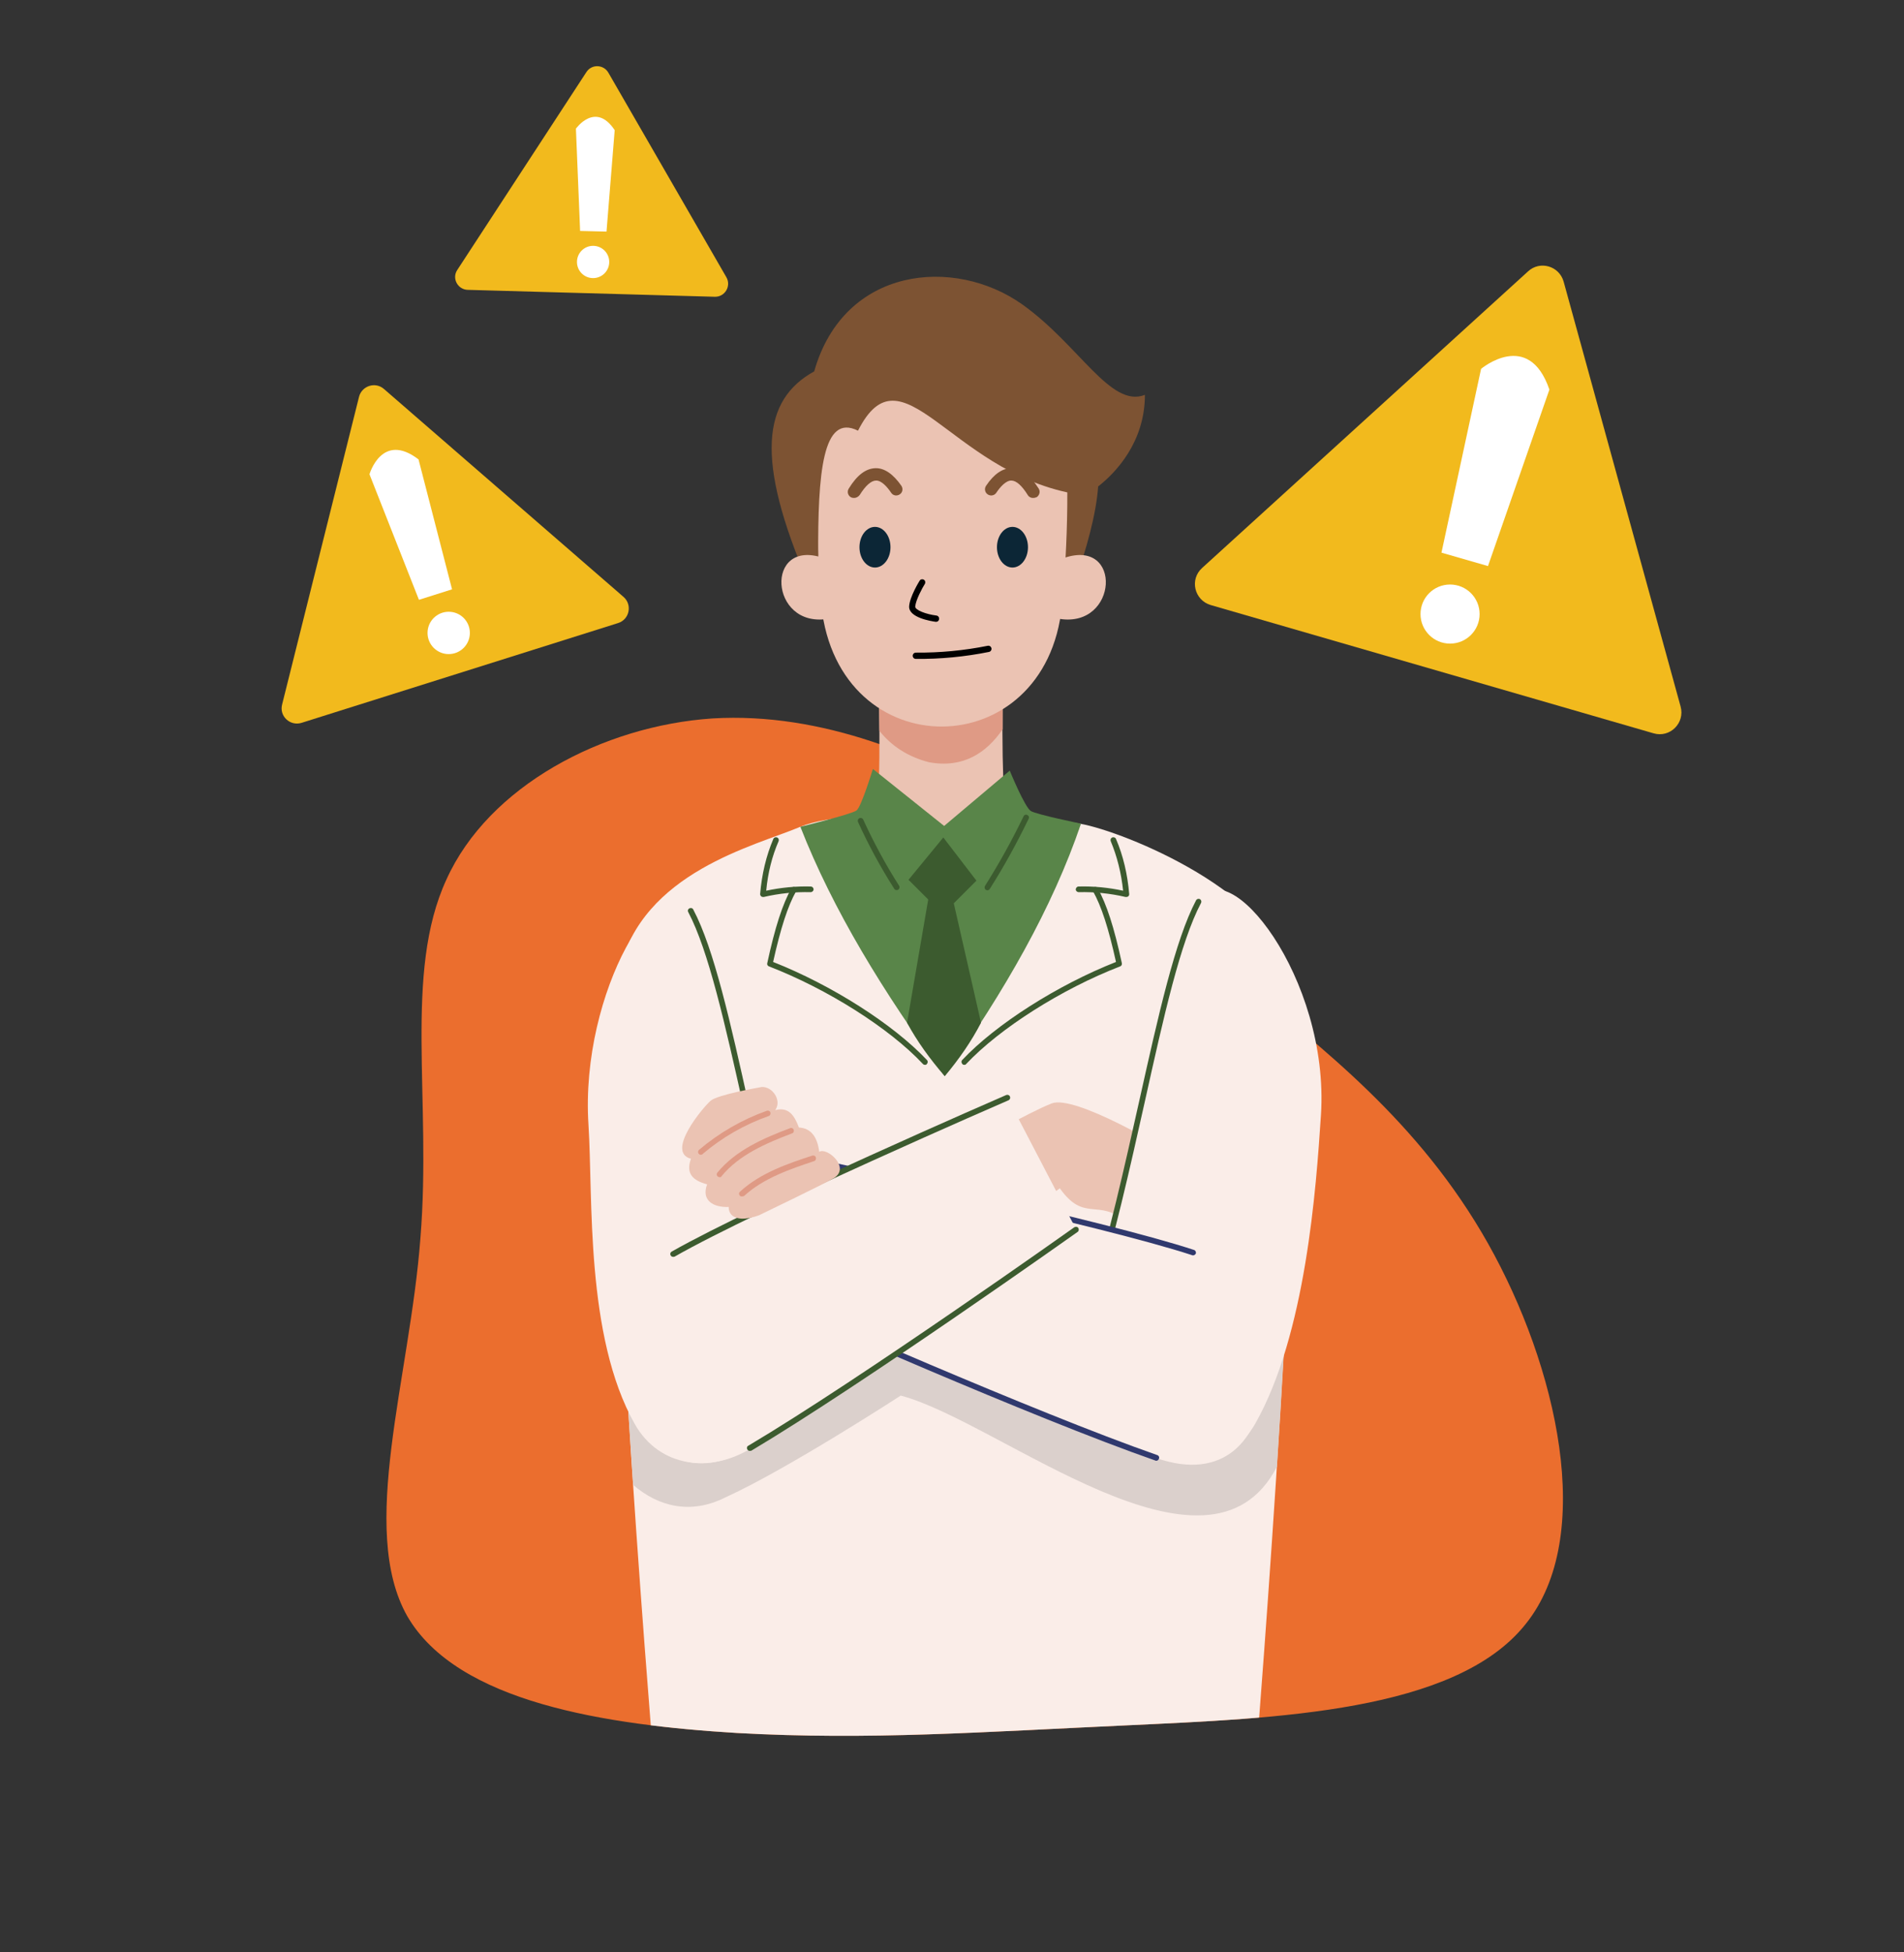 <svg xmlns="http://www.w3.org/2000/svg" xmlns:xlink="http://www.w3.org/1999/xlink" x="0px" y="0px" viewBox="0 0 908.5 931.5" style="enable-background:new 0 0 908.5 931.5;" xml:space="preserve"><rect x="0" y="0" width="908.5" height="931.5" fill="#333333" stroke="none"/><style type="text/css">	.st0{fill:#EB6E2E;}	.st1{display:none;}	.st2{display:inline;}	.st3{clip-path:url(#SVGID_00000134949993473930507470000010568661270876353201_);}	.st4{fill:#FCE300;}	.st5{clip-path:url(#SVGID_00000166676807776091749620000007549416202683403956_);}	.st6{clip-path:url(#SVGID_00000075854622869630617290000004499767217490139019_);}	.st7{clip-path:url(#SVGID_00000109022207727321773040000015554929347492379305_);}	.st8{clip-path:url(#SVGID_00000080907350416489785330000013064890041928790207_);}	.st9{clip-path:url(#SVGID_00000158727500739886894360000004743147877407752842_);}	.st10{clip-path:url(#SVGID_00000005969980882349577150000014011213960515435146_);}	.st11{clip-path:url(#SVGID_00000165927896071802330670000000468515699355179657_);}	.st12{clip-path:url(#SVGID_00000167383967281661087960000006720875044907210624_);}	.st13{clip-path:url(#SVGID_00000116944582146794413930000017984039957607726498_);}	.st14{clip-path:url(#SVGID_00000150795077751241364100000000783181002320184970_);}	.st15{clip-path:url(#SVGID_00000023998373266780039170000001141484807266919829_);}	.st16{clip-path:url(#SVGID_00000008135130339666570210000005212874458341270932_);}	.st17{clip-path:url(#SVGID_00000181781195169707493960000011553773764308321197_);}	.st18{clip-path:url(#SVGID_00000137827792943050762290000010763012680922288803_);}	.st19{clip-path:url(#SVGID_00000052095467497766025860000002993450050348442268_);}	.st20{clip-path:url(#SVGID_00000149340179484531842830000013731222255764545946_);}	.st21{clip-path:url(#SVGID_00000157996442650710655410000011048115090823411383_);}	.st22{clip-path:url(#SVGID_00000084502766276329506630000005504694321269669004_);}	.st23{clip-path:url(#SVGID_00000023965448877581585420000003887530395758767762_);}	.st24{clip-path:url(#SVGID_00000009587971792381201490000018231969779246978730_);}	.st25{fill:#FAEDE8;}	.st26{fill:#DBD0CC;}	.st27{fill:#EBC3B3;}	.st28{fill:#DF9A85;}	.st29{fill:#598549;}	.st30{fill:#3C5B2F;}	.st31{clip-path:url(#SVGID_00000009587971792381201490000018231969779246978730_);fill:#EBC3B3;}	.st32{fill:#30396E;}	.st33{fill:#7D5333;}	.st34{fill:#0C2636;}	.st35{fill:none;stroke:#000000;stroke-width:3;stroke-linecap:round;stroke-miterlimit:10;}	.st36{fill:#F2BA1D;}	.st37{fill:#FFFFFF;}	.st38{display:inline;fill:#EB6E2E;}	.st39{fill:#6182E3;}	.st40{display:inline;fill:#EBC3B3;}</style><g id="Layer_4">	<path class="st0" d="M592.1,468.3c38.2,31.4,85,66.6,117.9,125c32.9,58.4,51.7,139.8,17.9,181.7c-33.4,42-119.4,44.9-189.3,48.2  c-69.9,3.2-123.7,7.2-186.8,3.7c-62.5-3.8-133.6-14.5-157.5-55.8c-23.4-41.5,1.3-113.8,6.3-180.3c5.4-66.5-8.1-126.6,12.4-171.1  c20.1-44.6,74.6-73.4,127-76.9c52.3-3.1,102.7,18.2,142.9,42.7C523.2,409.5,553.3,437.2,592.1,468.3z"></path></g><g id="Layer_6" class="st1">	<g class="st2">		<defs>							<rect id="SVGID_1_" x="422.8" y="544.4" transform="matrix(0.993 -0.12 0.12 0.993 -62.259 54.828)" width="3" height="0.4"></rect>		</defs>		<clipPath id="SVGID_00000110458871161936655330000016400256484804364672_">			<use xlink:href="#SVGID_1_" style="overflow:visible;"></use>		</clipPath>		<g style="clip-path:url(#SVGID_00000110458871161936655330000016400256484804364672_);">			<path class="st4" d="M425.8,544.3l0,0.4l-3,0.4l0-0.4L425.8,544.3"></path>		</g>	</g>	<g class="st2">		<defs>							<rect id="SVGID_00000179647823275420003880000015364956559683786650_" x="422.9" y="544.6" transform="matrix(0.993 -0.12 0.12 0.993 -62.286 54.682)" width="0.6" height="0.4"></rect>		</defs>		<clipPath id="SVGID_00000063600588375731402150000011153342897640637318_">			<use xlink:href="#SVGID_00000179647823275420003880000015364956559683786650_" style="overflow:visible;"></use>		</clipPath>		<g style="clip-path:url(#SVGID_00000063600588375731402150000011153342897640637318_);">			<path d="M423,544.6l-0.1,0.2l0,0.2l0.1,0l0.1-0.4L423,544.6"></path>		</g>	</g>	<g class="st2">		<defs>							<rect id="SVGID_00000046339586340492206010000003340008778864097932_" x="422.9" y="544.6" transform="matrix(0.993 -0.12 0.12 0.993 -62.279 54.715)" width="1" height="0.4"></rect>		</defs>		<clipPath id="SVGID_00000036957303263657269810000002668571959519972283_">			<use xlink:href="#SVGID_00000046339586340492206010000003340008778864097932_" style="overflow:visible;"></use>		</clipPath>		<g style="clip-path:url(#SVGID_00000036957303263657269810000002668571959519972283_);">			<path d="M423.3,544.6l-0.1,0.4l0.2,0l0.1-0.4L423.3,544.6"></path>		</g>	</g>	<g class="st2">		<defs>							<rect id="SVGID_00000085935063666435826160000012232278411843999635_" x="423.4" y="544.5" transform="matrix(0.993 -0.12 0.12 0.993 -62.274 54.745)" width="0.5" height="0.4"></rect>		</defs>		<clipPath id="SVGID_00000000915259842909645440000001674282257578880158_">			<use xlink:href="#SVGID_00000085935063666435826160000012232278411843999635_" style="overflow:visible;"></use>		</clipPath>		<g style="clip-path:url(#SVGID_00000000915259842909645440000001674282257578880158_);">			<path d="M423.7,544.5l-0.1,0.4l0.2,0l0.1-0.4L423.7,544.5"></path>		</g>	</g>	<g class="st2">		<defs>							<rect id="SVGID_00000036213162595570477830000006541383101510683022_" x="423.4" y="544.5" transform="matrix(0.993 -0.12 0.12 0.993 -62.269 54.776)" width="1" height="0.4"></rect>		</defs>		<clipPath id="SVGID_00000001642425815866298520000005731904854207994809_">			<use xlink:href="#SVGID_00000036213162595570477830000006541383101510683022_" style="overflow:visible;"></use>		</clipPath>		<g style="clip-path:url(#SVGID_00000001642425815866298520000005731904854207994809_);">			<path d="M424,544.5l-0.1,0.4l0.2,0l0.1-0.4L424,544.5"></path>		</g>	</g>	<g class="st2">		<defs>							<rect id="SVGID_00000056396013750364234940000002472142097772435869_" x="423.9" y="544.4" transform="matrix(0.993 -0.12 0.12 0.993 -62.258 54.836)" width="1" height="0.4"></rect>		</defs>		<clipPath id="SVGID_00000091015886207073152170000002869240242167624360_">			<use xlink:href="#SVGID_00000056396013750364234940000002472142097772435869_" style="overflow:visible;"></use>		</clipPath>		<g style="clip-path:url(#SVGID_00000091015886207073152170000002869240242167624360_);">			<path d="M424.4,544.4l-0.1,0.4l0.2,0l0.1-0.4L424.4,544.4"></path>		</g>	</g>	<g class="st2">		<defs>							<rect id="SVGID_00000041975464142388017420000012897564889204204698_" x="424.4" y="544.4" transform="matrix(0.993 -0.12 0.12 0.993 -62.252 54.866)" width="0.5" height="0.4"></rect>		</defs>		<clipPath id="SVGID_00000119116274972490756200000012389531513756418749_">			<use xlink:href="#SVGID_00000041975464142388017420000012897564889204204698_" style="overflow:visible;"></use>		</clipPath>		<g style="clip-path:url(#SVGID_00000119116274972490756200000012389531513756418749_);">			<path d="M424.7,544.4l-0.1,0.4l0.2,0l0.1-0.4L424.7,544.4"></path>		</g>	</g>	<g class="st2">		<defs>							<rect id="SVGID_00000158002697526253557850000012548155536231475616_" x="424.4" y="544.4" transform="matrix(0.993 -0.12 0.12 0.993 -62.247 54.896)" width="1" height="0.4"></rect>		</defs>		<clipPath id="SVGID_00000122720621748745207510000011461592657953484216_">			<use xlink:href="#SVGID_00000158002697526253557850000012548155536231475616_" style="overflow:visible;"></use>		</clipPath>		<g style="clip-path:url(#SVGID_00000122720621748745207510000011461592657953484216_);">			<path d="M425.1,544.4l-0.1,0.4l0.2,0l0.1-0.4L425.1,544.4"></path>		</g>	</g>	<g class="st2">		<defs>							<rect id="SVGID_00000040570459973014745170000011268950249989453466_" x="424.9" y="544.3" transform="matrix(0.993 -0.12 0.12 0.993 -62.236 54.952)" width="0.9" height="0.4"></rect>		</defs>		<clipPath id="SVGID_00000112617574284865303540000010619592258380945057_">			<use xlink:href="#SVGID_00000040570459973014745170000011268950249989453466_" style="overflow:visible;"></use>		</clipPath>		<g style="clip-path:url(#SVGID_00000112617574284865303540000010619592258380945057_);">			<path d="M425.4,544.3l-0.1,0.4l0.2,0l0.1-0.4L425.4,544.3"></path>		</g>	</g>	<g class="st2">		<defs>							<rect id="SVGID_00000029048054948072447250000017058627369508763529_" x="425.4" y="544.3" transform="matrix(0.993 -0.12 0.12 0.993 -62.231 54.982)" width="0.4" height="0.4"></rect>		</defs>		<clipPath id="SVGID_00000073691949978046917470000001787836223757562547_">			<use xlink:href="#SVGID_00000029048054948072447250000017058627369508763529_" style="overflow:visible;"></use>		</clipPath>		<g style="clip-path:url(#SVGID_00000073691949978046917470000001787836223757562547_);">			<path d="M425.8,544.3L425.8,544.3l-0.2,0.4l0.2,0l0-0.1L425.8,544.3"></path>		</g>	</g>	<g class="st2">		<defs>							<rect id="SVGID_00000134217229249611825460000008979461374697305747_" x="71.8" y="464.9" transform="matrix(0.993 -0.12 0.12 0.993 -58.158 56.088)" width="730.2" height="92.7"></rect>		</defs>		<clipPath id="SVGID_00000083067228360665058760000009339542027854727075_">			<use xlink:href="#SVGID_00000134217229249611825460000008979461374697305747_" style="overflow:visible;"></use>		</clipPath>		<g style="clip-path:url(#SVGID_00000083067228360665058760000009339542027854727075_);">			<path class="st4" d="M793.8,421.5l11.1,91.8L80,600.8L68.9,509L793.8,421.5"></path>		</g>	</g>	<g class="st2">		<defs>							<rect id="SVGID_00000140702009626539528780000012564643018870597796_" x="74.2" y="504.4" transform="matrix(0.993 -0.12 0.12 0.993 -65.264 17.111)" width="70.7" height="92.7"></rect>		</defs>		<clipPath id="SVGID_00000118385134798658140860000005367239157500022706_">			<use xlink:href="#SVGID_00000140702009626539528780000012564643018870597796_" style="overflow:visible;"></use>		</clipPath>		<g style="clip-path:url(#SVGID_00000118385134798658140860000005367239157500022706_);">			<path d="M95.8,505.8l-20.6,55.6l4.8,39.5l22.6-2.7l36.2-97.5L95.8,505.8"></path>		</g>	</g>	<g class="st2">		<defs>							<rect id="SVGID_00000145748399075596946540000002097715927359513493_" x="139.2" y="495.3" transform="matrix(0.993 -0.12 0.12 0.993 -63.626 26.095)" width="91.5" height="92.7"></rect>		</defs>		<clipPath id="SVGID_00000164500236270414453910000010224671363698920628_">			<use xlink:href="#SVGID_00000145748399075596946540000002097715927359513493_" style="overflow:visible;"></use>		</clipPath>		<g style="clip-path:url(#SVGID_00000164500236270414453910000010224671363698920628_);">			<path d="M181.7,495.4l-36.2,97.5l43-5.2l36.2-97.5L181.7,495.4"></path>		</g>	</g>	<g class="st2">		<defs>							<rect id="SVGID_00000077318719379538288690000005682074676717850549_" x="225.5" y="484.9" transform="matrix(0.993 -0.12 0.12 0.993 -61.759 36.339)" width="91" height="92.7"></rect>		</defs>		<clipPath id="SVGID_00000063609042803077459210000008878780382650520465_">			<use xlink:href="#SVGID_00000077318719379538288690000005682074676717850549_" style="overflow:visible;"></use>		</clipPath>		<g style="clip-path:url(#SVGID_00000063609042803077459210000008878780382650520465_);">			<path d="M267.6,485l-36.2,97.5l43-5.2l36.2-97.5L267.6,485"></path>		</g>	</g>	<g class="st2">		<defs>							<rect id="SVGID_00000081642866644141290040000008520138184787158177_" x="311.3" y="474.5" transform="matrix(0.993 -0.12 0.12 0.993 -59.891 46.582)" width="91.5" height="92.7"></rect>		</defs>		<clipPath id="SVGID_00000078748394655951449930000007849373594200297393_">			<use xlink:href="#SVGID_00000081642866644141290040000008520138184787158177_" style="overflow:visible;"></use>		</clipPath>		<g style="clip-path:url(#SVGID_00000078748394655951449930000007849373594200297393_);">			<path d="M353.6,474.6l-36.2,97.5l43-5.2l36.2-97.5L353.6,474.6"></path>		</g>	</g>	<g class="st2">		<defs>							<rect id="SVGID_00000150822960510268966930000015201983898451999900_" x="397.1" y="464.1" transform="matrix(0.993 -0.12 0.12 0.993 -58.029 56.796)" width="91.5" height="92.7"></rect>		</defs>		<clipPath id="SVGID_00000062178655608374029020000011337005345292846224_">			<use xlink:href="#SVGID_00000150822960510268966930000015201983898451999900_" style="overflow:visible;"></use>		</clipPath>		<g style="clip-path:url(#SVGID_00000062178655608374029020000011337005345292846224_);">			<path d="M439.5,464.3l-36.2,97.5l43-5.2l36.2-97.5L439.5,464.3"></path>		</g>	</g>	<g class="st2">		<defs>							<rect id="SVGID_00000049193955572272647820000003480013368840692665_" x="483.4" y="453.8" transform="matrix(0.993 -0.12 0.12 0.993 -56.161 67.04)" width="91" height="92.7"></rect>		</defs>		<clipPath id="SVGID_00000046301803671734927040000011286843779599055760_">			<use xlink:href="#SVGID_00000049193955572272647820000003480013368840692665_" style="overflow:visible;"></use>		</clipPath>		<g style="clip-path:url(#SVGID_00000046301803671734927040000011286843779599055760_);">			<path d="M525.5,453.9l-36.2,97.5l43-5.2l36.2-97.5L525.5,453.9"></path>		</g>	</g>	<g class="st2">		<defs>							<rect id="SVGID_00000175319509751552486720000005232947430843473080_" x="569.2" y="443.4" transform="matrix(0.993 -0.12 0.12 0.993 -54.294 77.284)" width="91.5" height="92.7"></rect>		</defs>		<clipPath id="SVGID_00000111169703681754908520000000164189990082716338_">			<use xlink:href="#SVGID_00000175319509751552486720000005232947430843473080_" style="overflow:visible;"></use>		</clipPath>		<g style="clip-path:url(#SVGID_00000111169703681754908520000000164189990082716338_);">			<path d="M611.4,443.5L575.2,541l43-5.2l36.2-97.5L611.4,443.5"></path>		</g>	</g>	<g class="st2">		<defs>							<rect id="SVGID_00000108276296364344005480000016272946740420871078_" x="654.9" y="433" transform="matrix(0.993 -0.12 0.12 0.993 -52.431 87.497)" width="91.5" height="92.7"></rect>		</defs>		<clipPath id="SVGID_00000160897571169161746660000013963891684879594882_">			<use xlink:href="#SVGID_00000108276296364344005480000016272946740420871078_" style="overflow:visible;"></use>		</clipPath>		<g style="clip-path:url(#SVGID_00000160897571169161746660000013963891684879594882_);">			<path d="M697.4,433.1l-36.2,97.5l43-5.2l36.2-97.5L697.4,433.1"></path>		</g>	</g>	<g class="st2">		<defs>							<rect id="SVGID_00000005957351686578096160000005265071585876346525_" x="740.8" y="424.6" transform="matrix(0.993 -0.12 0.12 0.993 -50.923 95.773)" width="58.7" height="92.7"></rect>		</defs>		<clipPath id="SVGID_00000170957850093908306090000014664943477447585434_">			<use xlink:href="#SVGID_00000005957351686578096160000005265071585876346525_" style="overflow:visible;"></use>		</clipPath>		<g style="clip-path:url(#SVGID_00000170957850093908306090000014664943477447585434_);">			<path d="M793.8,421.5l-10.5,1.3l-36.2,97.5l43-5.2l11.3-31L793.8,421.5"></path>		</g>	</g></g><g id="Layer_1">	<g>		<defs>			<path id="SVGID_00000041283526469617902030000000016687137815565705_" d="M666,424c38.2,31.4,11,110.9,43.9,169.3    c32.9,58.4,51.7,139.8,17.9,181.7c-33.4,42-119.4,44.9-189.3,48.2c-69.9,3.2-123.7,7.2-186.8,3.7    c-62.5-3.8-133.6-14.5-157.5-55.8c-23.4-41.5,1.3-113.8,6.3-180.3c5.4-66.5-8.1-126.6,12.4-171.1c20.1-44.6,72-238.1,124.4-241.6    c51.3-137,189.2-48.3,229.5-23.8C607.2,178.3,627.3,392.9,666,424z"></path>		</defs>		<clipPath id="SVGID_00000173860722124850935620000002121765479578575509_">			<use xlink:href="#SVGID_00000041283526469617902030000000016687137815565705_" style="overflow:visible;"></use>		</clipPath>		<g style="clip-path:url(#SVGID_00000173860722124850935620000002121765479578575509_);">			<path class="st25" d="M381.9,394.5c-21.8,9.2-75.4,21.6-86.4,68.6c-11,47.1,16.1,373.4,16.1,373.4h287.9c0,0,24.8-309,16.3-368.5    c-6-41.9-79.9-71.3-100.1-74.9C495.6,389.5,407.3,383.8,381.9,394.5L381.9,394.5z"></path>			<path class="st26" d="M594.5,595.8c-81,10.8-159.3-10.8-240.3,10.8c-19.1,6.4-39.9,2.7-58.5-5.8c1.7,35.4,4.1,73.1,6.4,107.7    c12,10.4,27.5,14.3,44,6c29.7-13.5,83.7-48.6,83.7-48.6c47.2,12.5,146.9,97.3,179.5,33.9c2.3-35.3,4.5-73.2,6-108.4    C608.8,594.2,601.7,595.8,594.5,595.8L594.5,595.8z"></path>			<g>				<path class="st27" d="M419,311.6c0,0,1.4,52.3,0,65.7c-1.4,13.4-33.8,18-33.8,18c43,75.4,84.5,76.3,129.9,0     c0,0-34.6-1.8-36-17.6c-1.4-15.7-0.5-66.1-0.5-66.1C478.7,274,419,274,419,311.6L419,311.6z"></path>				<path class="st28" d="M443.3,363.7c16.3,3,27.4-4.5,35.1-15.7c0-18,0.3-36.4,0.3-36.4c0-37.6-59.7-37.6-59.7,0     c0,0,0.5,19.1,0.6,37.1C425.2,355.8,433.1,361.1,443.3,363.7z"></path>			</g>			<path class="st29" d="M416.5,366.9l34,27.2l31.3-26.4c0,0,7.2,17.6,10.1,19.3c2.9,1.7,23.9,6,23.9,6    c-13.6,40.1-36.6,80.3-65.1,120.4c-29.2-39.8-53.4-79.5-68.8-118.9c0,0,24.5-6,26.8-7.8C411,385,416.5,366.9,416.5,366.9    L416.5,366.9z"></path>			<path class="st30" d="M450.1,399.6l-16.6,20.2l9.4,9.4L432.8,488c4.8,8.9,10.9,17.3,18,25.5c6.8-8.1,12.7-16.6,17.3-25.5l-13-57    l10.8-10.8L450.1,399.6L450.1,399.6z"></path>			<path class="st30" d="M427.8,424.7c-0.4,0-0.9-0.2-1.1-0.6c-6.5-10.2-12.3-20.9-17.3-31.9c-0.3-0.7,0-1.5,0.7-1.8    c0.7-0.3,1.5,0,1.8,0.7c5,10.9,10.7,21.5,17.1,31.5c0.4,0.6,0.2,1.5-0.4,1.9C428.3,424.7,428,424.7,427.8,424.7L427.8,424.7z"></path>			<path class="st30" d="M471.1,424.8c-0.2,0-0.5-0.1-0.7-0.2c-0.6-0.4-0.8-1.2-0.4-1.9c6.7-10.6,12.9-21.8,18.4-33.2    c0.3-0.7,1.1-1,1.8-0.6c0.7,0.3,1,1.1,0.6,1.8c-5.5,11.4-11.7,22.7-18.5,33.4C472,424.6,471.6,424.8,471.1,424.8L471.1,424.8z"></path>			<g>				<path class="st30" d="M364.1,428c-0.3,0-0.6-0.1-0.9-0.3c-0.3-0.3-0.5-0.7-0.5-1.1c0.8-9.5,2.9-18.3,6.3-26.3     c0.3-0.7,1.1-1,1.8-0.7c0.7,0.3,1,1.1,0.7,1.8c-3.1,7.1-5.1,15.1-5.9,23.6c7-1.5,14.2-2.2,21.3-2c0.7,0,1.3,0.6,1.3,1.4     c0,0.7-0.7,1.3-1.4,1.3c-7.5-0.2-15.1,0.6-22.4,2.3C364.3,428,364.2,428,364.1,428L364.1,428z"></path>				<path class="st30" d="M441.4,508.1c-0.4,0-0.7-0.1-1-0.4c-16-17.1-45.6-35.8-73.5-46.6c-0.6-0.2-1-0.9-0.8-1.5     c3.7-17.2,7.3-28.2,11.5-35.7c0.4-0.7,1.2-0.9,1.8-0.5s0.9,1.2,0.5,1.8c-4,7.1-7.4,17.6-11,33.8c27.9,11,57.3,29.7,73.4,46.8     c0.5,0.5,0.5,1.4-0.1,1.9C442.1,508,441.8,508.1,441.4,508.1L441.4,508.1z"></path>			</g>			<g>				<path class="st30" d="M537.4,428c-0.1,0-0.2,0-0.3,0c-7.3-1.7-14.9-2.5-22.4-2.3c-0.7,0-1.4-0.6-1.4-1.3c0-0.7,0.6-1.4,1.3-1.4     c7.2-0.2,14.3,0.5,21.3,2c-0.9-8.5-2.9-16.4-5.9-23.6c-0.3-0.7,0-1.5,0.7-1.8c0.7-0.3,1.5,0,1.8,0.7c3.4,7.9,5.5,16.8,6.3,26.3     c0,0.4-0.1,0.9-0.5,1.1C538.1,427.9,537.7,428,537.4,428L537.4,428z"></path>				<path class="st30" d="M460.1,508.1c-0.3,0-0.7-0.1-0.9-0.4c-0.5-0.5-0.6-1.4-0.1-1.9c16.1-17.1,45.5-35.8,73.4-46.8     c-3.6-16.3-7-26.7-11-33.8c-0.4-0.7-0.1-1.5,0.5-1.8c0.7-0.4,1.5-0.1,1.8,0.5c4.2,7.5,7.8,18.5,11.5,35.7     c0.1,0.7-0.2,1.3-0.8,1.5c-27.9,10.8-57.4,29.5-73.5,46.6C460.8,508,460.5,508.1,460.1,508.1L460.1,508.1z"></path>			</g>		</g>		<g style="clip-path:url(#SVGID_00000173860722124850935620000002121765479578575509_);">			<path class="st25" d="M329.6,434.6c-13.2-25-53,37.8-48.8,102.2c2.2,34.5-1.6,100.8,22.1,142.7c23.7,41.9,97.5,9.1,76.5-58.3    C358.5,553.8,346.9,467.4,329.6,434.6L329.6,434.6z"></path>			<path class="st30" d="M379.5,622.6c-0.6,0-1.1-0.4-1.3-1c-9.1-29.4-16.3-61.7-23.3-92.9c-9-40.3-16.8-75.1-26.5-93.5    c-0.4-0.7-0.1-1.5,0.6-1.8c0.7-0.3,1.5-0.1,1.8,0.6c9.9,18.7,17.7,53.7,26.7,94.2c6.9,31.2,14.1,63.4,23.2,92.7    c0.2,0.7-0.2,1.5-0.9,1.7C379.8,622.6,379.6,622.6,379.5,622.6L379.5,622.6z"></path>		</g>		<path style="clip-path:url(#SVGID_00000173860722124850935620000002121765479578575509_);fill:#EBC3B3;" d="M464.1,546.1   c0,0,26.7-15.3,37.7-19.6c11-4.3,54.4,21.5,59.7,25.3c5.2,3.8,6.2,29.1,6.2,29.1s1,28.9,0,32.4c-1.8,6.2-7.8,1.7-8.1,0   c-3.2,3.4-6.5,4.4-10-1.4c-3.3,1.8-7.4,1.2-8.8-4.8c-1.5-6-2.6-23.6-2.6-23.6c-14.4-12.3-20.6,0.2-32.5-16.5   c-15.3,11.5-24.3,17.7-24.3,17.7C454.2,596.8,437,558.2,464.1,546.1L464.1,546.1z"></path>		<g style="clip-path:url(#SVGID_00000173860722124850935620000002121765479578575509_);">			<path class="st25" d="M571.9,430.3c13.4-25.4,62.6,36.3,58.4,101.7c-2.3,35-7.2,104.6-31.3,147.2c-24.1,42.6-99.1,9.3-77.8-59.3    C542.6,551.5,554.4,463.7,571.9,430.3L571.9,430.3z"></path>			<path class="st30" d="M521.3,621.3c-0.1,0-0.3,0-0.4-0.1c-0.7-0.2-1.1-1-0.9-1.7c9.2-29.7,16.5-62.5,23.6-94.2    c9.2-41.2,17.1-76.7,27.1-95.7c0.4-0.7,1.2-0.9,1.8-0.6c0.7,0.4,0.9,1.2,0.6,1.8c-9.9,18.7-17.8,54.1-26.9,95.1    c-7.1,31.7-14.4,64.5-23.7,94.4C522.4,621,521.9,621.3,521.3,621.3L521.3,621.3z"></path>		</g>		<g style="clip-path:url(#SVGID_00000173860722124850935620000002121765479578575509_);">			<path class="st25" d="M569.2,597.7c48.1,15.8,47.7,120.7-17.5,98c-59.4-20.7-173.3-71.2-173.3-71.2l19.6-68.1    C398.1,556.2,525.4,583.2,569.2,597.7L569.2,597.7z"></path>			<path class="st32" d="M569.2,599c-0.1,0-0.3,0-0.4-0.1c-43.3-14.2-169.7-41.1-171-41.4c-0.7-0.2-1.2-0.9-1-1.6    c0.2-0.7,0.9-1.2,1.6-1c1.3,0.3,127.9,27.2,171.3,41.5c0.7,0.2,1.1,1,0.9,1.7C570.3,598.7,569.8,599,569.2,599z"></path>			<path class="st32" d="M551.7,697c-0.1,0-0.3,0-0.4-0.1c-58.8-20.5-172.2-70.8-173.4-71.3c-0.7-0.3-1-1.1-0.7-1.8    c0.3-0.7,1.1-1,1.8-0.7c1.1,0.5,114.5,50.7,173.2,71.2c0.7,0.2,1.1,1,0.8,1.7C552.8,696.6,552.3,697,551.7,697L551.7,697z"></path>		</g>		<g style="clip-path:url(#SVGID_00000173860722124850935620000002121765479578575509_);">			<path class="st25" d="M321.2,598.4c-44,25.1-22.7,127.8,36.7,92.5c54.1-32.1,155.6-104.3,155.6-104.3l-32.8-62.9    C480.6,523.7,361.3,575.5,321.2,598.4L321.2,598.4z"></path>			<path class="st30" d="M321.2,599.7c-0.5,0-0.9-0.2-1.2-0.7c-0.4-0.7-0.1-1.5,0.5-1.8c39.7-22.6,158.4-74.2,159.6-74.7    c0.7-0.3,1.5,0,1.8,0.7c0.3,0.7,0,1.5-0.7,1.8c-1.2,0.5-119.8,52-159.3,74.6C321.6,599.7,321.4,599.7,321.2,599.7z"></path>			<path class="st30" d="M357.8,692.3c-0.5,0-0.9-0.2-1.2-0.7c-0.4-0.6-0.2-1.5,0.5-1.8c53.4-31.7,154.5-103.5,155.5-104.2    c0.6-0.4,1.5-0.3,1.9,0.3c0.4,0.6,0.3,1.5-0.3,1.9c-1,0.7-102.2,72.5-155.7,104.4C358.3,692.2,358.1,692.3,357.8,692.3    L357.8,692.3z"></path>		</g>		<g style="clip-path:url(#SVGID_00000173860722124850935620000002121765479578575509_);">			<path class="st27" d="M362.2,518.9c0,0-19.7,3.4-23.1,6.3s-21.7,24.5-9.4,27.7c-2.6,7.1,0.9,10.4,7.7,12.2    c-2.9,7.8,3.1,11.1,10.3,10.8c-0.1,4.3,4,7.7,14.4,4c0,0,31.6-15.2,35.7-17.7c8.3-5.1-3.3-15-6.9-12.6    c-0.9-7.1-3.9-11.3-9.7-11.6c-2.1-5.7-4.9-10-11.3-8.3C373.5,524.7,367.7,517.2,362.2,518.9L362.2,518.9z"></path>			<path class="st28" d="M354,570.9c-0.4,0-0.7-0.1-1-0.4c-0.5-0.6-0.5-1.4,0.1-1.9c9.8-9,22.9-13.4,34.5-17.2    c0.7-0.2,1.5,0.1,1.7,0.9c0.2,0.7-0.1,1.5-0.8,1.7c-11.3,3.8-24.2,8.1-33.5,16.7C354.6,570.7,354.3,570.9,354,570.9L354,570.9z"></path>			<path class="st28" d="M343.4,561.7c-0.3,0-0.6-0.1-0.9-0.3c-0.6-0.5-0.7-1.3-0.2-1.9c8.8-10.7,22-16.4,34.7-21.2    c0.7-0.3,1.5,0.1,1.7,0.8c0.3,0.7-0.1,1.5-0.8,1.7c-12.4,4.7-25.2,10.2-33.6,20.4C344.2,561.6,343.8,561.7,343.4,561.7    L343.4,561.7z"></path>			<path class="st28" d="M334.4,551c-0.4,0-0.8-0.2-1-0.5c-0.5-0.6-0.4-1.4,0.2-1.9c9.6-8.1,20.5-14.4,32.3-18.6    c0.7-0.2,1.5,0.1,1.7,0.8c0.2,0.7-0.1,1.5-0.8,1.7c-11.6,4.1-22.2,10.2-31.5,18.1C335.1,550.9,334.7,551,334.4,551L334.4,551z"></path>		</g>		<g style="clip-path:url(#SVGID_00000173860722124850935620000002121765479578575509_);">			<path class="st33" d="M385.7,278.2c-25.6-59.3-21.8-87.4,2.8-101c14.2-50.1,66.9-54.9,99.2-32c27.3,19.4,42.2,49.7,58.6,43.2    c0,22.3-13.6,36.9-22.3,43.7c-1,13.4-5.4,29.2-11.4,46.6L385.7,278.2z"></path>			<g>				<path class="st27" d="M392.7,266.2c-27.9-9.5-25.7,33.5,2.2,29.1L392.7,266.2L392.7,266.2z"></path>				<path class="st27" d="M507.8,266.2c27.9-9.5,25.7,33.5-2.2,29.1L507.8,266.2L507.8,266.2z"></path>				<path class="st27" d="M506.7,289c-7.5,76.3-106.5,77.5-114.8,0c-2.4-22.6-2.6-69.3,0-91.6c2.9-25.4,110.7-23.3,114.8,0     C510.8,219.8,509.4,262.1,506.7,289z"></path>				<ellipse class="st34" cx="417.5" cy="261.1" rx="7.4" ry="9.7"></ellipse>				<ellipse class="st34" cx="483.1" cy="261.1" rx="7.4" ry="9.7"></ellipse>				<path d="M446.7,296.7c-0.1,0-0.1,0-0.2,0c-2.2-0.3-13-2-12.7-7.4c0.3-4.6,4.8-11.9,5-12.2c0.4-0.7,1.3-0.9,2-0.5     c0.7,0.4,0.9,1.3,0.5,2c-1.2,1.9-4.3,7.6-4.6,10.8c-0.1,1.7,5.2,3.7,10.1,4.3c0.8,0.1,1.4,0.8,1.3,1.7     C448,296.2,447.4,296.7,446.7,296.7L446.7,296.7z"></path>				<path class="st33" d="M407.5,237.6c-0.5,0-1.1-0.1-1.6-0.4c-1.4-0.9-1.8-2.7-0.9-4.1c4-6.5,8.2-9.6,12.8-9.7     c4.2-0.1,8.4,2.8,12.3,8.4c0.9,1.4,0.6,3.2-0.8,4.1c-1.4,0.9-3.2,0.6-4.1-0.8c-1.8-2.7-4.6-5.9-7.2-5.8c-2.3,0-5,2.4-7.8,6.9     C409.5,237.1,408.5,237.6,407.5,237.6L407.5,237.6z"></path>				<path class="st33" d="M492.9,237.6c-1,0-2-0.5-2.5-1.4c-2.8-4.5-5.5-6.9-7.8-6.9c-2.6-0.1-5.4,3.1-7.2,5.8     c-0.9,1.4-2.8,1.7-4.1,0.8c-1.4-0.9-1.7-2.8-0.8-4.1c3.8-5.7,8-8.5,12.3-8.4c4.6,0.1,8.7,3.3,12.8,9.7c0.9,1.4,0.4,3.2-0.9,4.1     C494,237.5,493.5,237.6,492.9,237.6L492.9,237.6z"></path>			</g>			<path class="st33" d="M390.4,265.6c-0.2-39.9,2.1-68.6,19-60.1c20.9-41.2,43.5,18.6,102.1,29.9c0,0,6.8-41.2-1.7-56.4    c-8.5-15.2-113.4-20.3-120.8,2.8S390.4,265.6,390.4,265.6L390.4,265.6z"></path>		</g>	</g></g><g id="Layer_7">	<path class="st35" d="M437,312.9c11.6,0.1,23.2-1,34.6-3.3"></path></g><g id="Layer_5">	<path class="st36" d="M577.7,288.7l211.3,61.2c7.8,2.3,15.1-4.9,12.9-12.8l-55.8-202.7c-2.1-7.5-11.3-10.2-17-4.9L573.6,271  C567.5,276.5,569.9,286.4,577.7,288.7z"></path>	<g>		<circle class="st37" cx="691.9" cy="293" r="14.1"></circle>		<path class="st37" d="M739.3,185.9c-9.9-29-32.6-9.9-32.6-9.9l-18.9,87.7l22.2,6.4L739.3,185.9z"></path>	</g>	<path class="st36" d="M143.9,344.9l151-47.6c5.5-1.7,6.9-8.8,2.6-12.5l-114.3-99.2c-4.1-3.6-10.6-1.5-11.9,3.8l-36.7,146.8  C133.2,341.7,138.4,346.6,143.9,344.9z"></path>	<g>		<circle class="st37" cx="214.1" cy="302" r="10.1"></circle>		<path class="st37" d="M199.7,219.2c-17.5-13.4-23.4,7.1-23.4,7.1l23.6,59.9l15.8-5L199.7,219.2z"></path>	</g>	<path class="st36" d="M223.2,138.3l117.9,3.3c4.8,0.1,7.9-5.1,5.5-9.3l-56.3-97.6c-2.3-4-8-4.2-10.5-0.3l-61.6,94.4  C215.5,132.8,218.4,138.2,223.2,138.3z"></path>	<g>		<circle class="st37" cx="283" cy="125" r="7.7"></circle>		<path class="st37" d="M293.3,62.1c-9.2-13.9-18.5-0.7-18.5-0.7l2,48.8l12.6,0.3L293.3,62.1z"></path>	</g></g><g id="Layer_3" class="st1">	<path class="st38" d="M609.3,447.5c43.4,35.6,96.5,75.6,133.9,141.9c37.4,66.3,58.7,158.8,20.3,206.4  c-37.9,47.7-135.6,51-214.9,54.7c-79.4,3.7-140.5,8.2-212.1,4.2c-71-4.3-151.7-16.5-178.9-63.4c-26.6-47.2,1.4-129.2,7.1-204.8  c6.2-75.5-9.2-143.8,14-194.3c22.8-50.7,84.7-83.4,144.2-87.4c59.4-3.5,116.6,20.7,162.3,48.5C531.1,380.8,565.3,412.2,609.3,447.5  z"></path>	<g class="st2">		<path class="st25" d="M370.7,363.8c-24.8,10.4-85.6,24.5-98.1,78c-12.5,53.5,18.3,424,18.3,424h327c0,0,28.2-350.9,18.5-418.6   c-6.8-47.5-90.7-81-113.7-85.1S399.5,351.6,370.7,363.8L370.7,363.8z"></path>		<path class="st26" d="M612.1,592.3c-92,12.3-180.9-12.3-272.9,12.3c-21.7,7.2-45.4,3-66.4-6.5c2,40.2,4.6,83,7.2,122.4   c13.6,11.8,31.2,16.2,50,6.8c33.7-15.3,95-55.2,95-55.2C478.7,686.2,592,782.5,629,710.6c2.6-40.1,5.1-83.2,6.8-123.1   C628.3,590.5,620.2,592.3,612.1,592.3L612.1,592.3z"></path>		<g>			<path class="st27" d="M412.8,269.6c0,0,1.6,59.4,0,74.6s-38.3,20.5-38.3,20.5c48.9,85.6,96,86.7,147.6,0c0,0-39.4-2.1-40.9-20    s-0.5-75.1-0.5-75.1C480.6,226.9,412.8,226.9,412.8,269.6L412.8,269.6z"></path>			<path class="st28" d="M440.4,328.7c18.5,3.4,31.1-5.1,39.9-17.8c0-20.5,0.3-41.3,0.3-41.3c0-42.7-67.8-42.7-67.8,0    c0,0,0.6,21.6,0.7,42.2C419.8,319.8,428.8,325.8,440.4,328.7z"></path>		</g>		<path class="st39" d="M409.9,332.4l38.6,30.9l35.6-30c0,0,8.2,20,11.5,21.9c3.3,2,27.2,6.9,27.2,6.9   c-15.4,45.6-41.6,91.2-73.9,136.7c-33.1-45.2-60.6-90.3-78.2-135.1c0,0,27.8-6.9,30.4-8.8C403.7,353,409.9,332.4,409.9,332.4   L409.9,332.4z"></path>		<path class="st32" d="M448.1,369.5l-18.8,22.9l10.6,10.6l-11.5,66.8c5.5,10.1,12.4,19.7,20.4,28.9c7.7-9.2,14.5-18.8,19.7-28.9   l-14.7-64.8l12.3-12.3L448.1,369.5L448.1,369.5z"></path>		<path class="st32" d="M422.7,398.1c-0.5,0-1-0.2-1.3-0.7c-7.4-11.5-14-23.7-19.7-36.2c-0.4-0.8,0-1.7,0.8-2c0.8-0.4,1.7,0,2,0.8   c5.6,12.3,12.2,24.4,19.5,35.8c0.5,0.7,0.2,1.7-0.5,2.1C423.3,398,423,398.1,422.7,398.1L422.7,398.1z"></path>		<path class="st32" d="M471.9,398.1c-0.3,0-0.6-0.1-0.8-0.2c-0.7-0.5-0.9-1.4-0.5-2.1c7.6-12.1,14.6-24.8,20.9-37.6   c0.4-0.8,1.3-1.1,2-0.7c0.8,0.4,1.1,1.3,0.7,2c-6.3,13-13.3,25.8-21,38C472.9,397.9,472.4,398.1,471.9,398.1L471.9,398.1z"></path>		<g>			<path class="st32" d="M350.4,401.8c-0.4,0-0.7-0.1-1-0.4c-0.4-0.3-0.6-0.8-0.5-1.3c0.9-10.8,3.3-20.8,7.2-29.8    c0.3-0.8,1.2-1.1,2-0.8c0.8,0.3,1.1,1.2,0.8,2c-3.5,8.1-5.7,17.1-6.7,26.8c8-1.7,16.1-2.5,24.2-2.2c0.8,0,1.5,0.7,1.5,1.6    c0,0.9-0.8,1.5-1.6,1.5c-8.6-0.2-17.1,0.6-25.5,2.6C350.7,401.8,350.5,401.8,350.4,401.8L350.4,401.8z"></path>			<path class="st32" d="M438.2,492.8c-0.4,0-0.8-0.2-1.1-0.5c-18.2-19.4-51.8-40.6-83.4-52.9c-0.7-0.3-1.1-1-0.9-1.8    c4.2-19.5,8.3-32,13.1-40.6c0.4-0.7,1.4-1,2.1-0.6s1,1.4,0.6,2.1c-4.5,8.1-8.4,19.9-12.5,38.4c31.7,12.5,65.1,33.8,83.3,53.2    c0.6,0.6,0.5,1.6-0.1,2.2C439,492.6,438.6,492.8,438.2,492.8L438.2,492.8z"></path>		</g>		<g>			<path class="st32" d="M547.2,401.8c-0.1,0-0.2,0-0.4,0c-8.3-2-16.9-2.9-25.5-2.6c-0.8,0-1.5-0.6-1.6-1.5c0-0.9,0.6-1.5,1.5-1.6    c8.1-0.2,16.3,0.5,24.2,2.2c-1-9.7-3.2-18.7-6.7-26.8c-0.3-0.8,0-1.7,0.8-2c0.8-0.3,1.7,0,2,0.8c3.9,9,6.3,19,7.2,29.8    c0,0.5-0.2,1-0.5,1.3C548,401.7,547.6,401.8,547.2,401.8L547.2,401.8z"></path>			<path class="st32" d="M459.4,492.8c-0.4,0-0.8-0.1-1-0.4c-0.6-0.6-0.6-1.5-0.1-2.2c18.3-19.4,51.6-40.7,83.3-53.2    c-4.1-18.5-7.9-30.4-12.5-38.4c-0.4-0.7-0.1-1.7,0.6-2.1c0.7-0.4,1.7-0.1,2.1,0.6c4.8,8.5,8.8,21,13.1,40.6    c0.2,0.7-0.2,1.5-0.9,1.8c-31.7,12.3-65.2,33.5-83.4,52.9C460.2,492.6,459.8,492.8,459.4,492.8L459.4,492.8z"></path>		</g>	</g>	<g class="st2">		<path class="st25" d="M311.3,409.3c-15-28.4-60.2,43-55.4,116.1c2.5,39.1-1.8,114.5,25.1,162.1c26.9,47.6,110.7,10.3,86.9-66.2   S330.9,446.6,311.3,409.3L311.3,409.3z"></path>		<path class="st32" d="M367.9,622.8c-0.6,0-1.3-0.4-1.5-1.1c-10.4-33.4-18.5-70-26.5-105.5c-10.2-45.8-19-85.3-30-106.2   c-0.4-0.8-0.1-1.7,0.6-2.1c0.7-0.4,1.7-0.1,2.1,0.6c11.2,21.2,20.1,61,30.3,107c7.9,35.4,16.1,72,26.4,105.2   c0.2,0.8-0.2,1.7-1,1.9C368.2,622.8,368,622.8,367.9,622.8L367.9,622.8z"></path>	</g>	<path class="st40" d="M464,535.9c0,0,30.4-17.3,42.8-22.2c12.5-4.9,61.8,24.4,67.8,28.7c6,4.3,7,33.1,7,33.1s1.2,32.8,0,36.8  c-2.1,7-8.9,2-9.2,0c-3.7,3.8-7.4,5-11.4-1.6c-3.8,2-8.3,1.4-10-5.4c-1.6-6.8-2.9-26.8-2.9-26.8c-16.3-14-23.4,0.2-36.9-18.7  c-17.3,13-27.6,20-27.6,20C452.7,593.5,433.2,549.6,464,535.9L464,535.9z"></path>	<g class="st2">		<path class="st25" d="M586.5,404.4c15.2-28.9,71.1,41.2,66.3,115.5c-2.6,39.8-8.2,118.8-35.5,167.2   c-27.3,48.4-112.5,10.5-88.3-67.3C553.1,542,566.5,442.3,586.5,404.4L586.5,404.4z"></path>		<path class="st32" d="M528.9,621.4c-0.2,0-0.3,0-0.5-0.1c-0.8-0.2-1.3-1.1-1-1.9c10.5-33.8,18.8-71,26.8-106.9   c10.4-46.8,19.4-87.1,30.8-108.7c0.4-0.8,1.3-1,2.1-0.6c0.8,0.4,1,1.3,0.6,2.1c-11.2,21.2-20.2,61.4-30.5,108   c-8,36-16.3,73.3-26.9,107.2C530.2,621,529.6,621.4,528.9,621.4L528.9,621.4z"></path>	</g>	<g class="st2">		<path class="st25" d="M583.4,594.5c54.7,18,54.1,137.1-19.9,111.3c-67.5-23.5-196.8-80.9-196.8-80.9l22.3-77.4   C389,547.4,533.6,578.1,583.4,594.5L583.4,594.5z"></path>		<path class="st32" d="M583.4,596c-0.2,0-0.3,0-0.5-0.1c-49.1-16.2-192.8-46.7-194.2-47c-0.8-0.2-1.4-1-1.2-1.8s1-1.4,1.8-1.2   c1.5,0.3,145.2,30.9,194.5,47.1c0.8,0.3,1.2,1.1,1,1.9C584.6,595.6,584,596,583.4,596z"></path>		<path class="st32" d="M563.5,707.3c-0.2,0-0.3,0-0.5-0.1c-66.7-23.3-195.6-80.4-196.9-81c-0.8-0.3-1.1-1.2-0.8-2   c0.3-0.8,1.2-1.1,2-0.8c1.3,0.6,130,57.6,196.7,80.9c0.8,0.3,1.2,1.2,0.9,2C564.7,706.9,564.1,707.3,563.5,707.3L563.5,707.3z"></path>	</g>	<g class="st2">		<path class="st25" d="M301.6,595.3c-50,28.5-25.8,145.1,41.6,105.1C404.7,663.9,520,581.9,520,581.9l-37.3-71.4   C482.7,510.5,347.2,569.3,301.6,595.3L301.6,595.3z"></path>		<path class="st32" d="M301.6,596.8c-0.5,0-1-0.3-1.3-0.8c-0.4-0.7-0.2-1.7,0.6-2.1c45.1-25.7,179.9-84.2,181.2-84.8   c0.8-0.3,1.7,0,2,0.8c0.3,0.8,0,1.7-0.8,2c-1.4,0.6-136,59.1-180.9,84.7C302.2,596.8,301.9,596.8,301.6,596.8z"></path>		<path class="st32" d="M343.3,701.9c-0.5,0-1-0.3-1.3-0.8c-0.4-0.7-0.2-1.7,0.5-2.1c60.7-36,175.5-117.6,176.6-118.4   c0.7-0.5,1.6-0.3,2.1,0.4c0.5,0.7,0.3,1.7-0.4,2.1c-1.2,0.8-116.1,82.4-176.8,118.5C343.8,701.8,343.5,701.9,343.3,701.9   L343.3,701.9z"></path>	</g>	<g class="st2">		<path class="st27" d="M348.2,505.1c0,0-22.3,3.9-26.2,7.2c-3.9,3.3-24.6,27.8-10.6,31.5c-3,8,1.1,11.8,8.8,13.9   c-3.3,8.8,3.6,12.6,11.7,12.2c-0.2,4.9,4.5,8.7,16.4,4.6c0,0,35.9-17.2,40.6-20.1c9.5-5.8-3.7-17-7.8-14.3c-1-8-4.4-12.9-11-13.2   c-2.4-6.5-5.6-11.4-12.8-9.5C361.1,511.6,354.5,503.1,348.2,505.1L348.2,505.1z"></path>		<path class="st28" d="M338.9,564c-0.4,0-0.8-0.2-1.1-0.5c-0.6-0.6-0.5-1.6,0.1-2.2c11.1-10.2,26-15.2,39.2-19.6   c0.8-0.3,1.7,0.2,1.9,1c0.3,0.8-0.2,1.7-1,1.9c-12.9,4.3-27.4,9.2-38.1,19C339.6,563.9,339.3,564,338.9,564L338.9,564z"></path>		<path class="st28" d="M326.9,553.7c-0.3,0-0.7-0.1-1-0.4c-0.6-0.5-0.8-1.5-0.2-2.2c10-12.2,25-18.6,39.4-24.1   c0.8-0.3,1.7,0.1,2,0.9c0.3,0.8-0.1,1.7-0.9,2c-14,5.3-28.6,11.5-38.1,23.1C327.8,553.5,327.4,553.7,326.9,553.7L326.9,553.7z"></path>		<path class="st28" d="M316.7,541.5c-0.4,0-0.9-0.2-1.2-0.5c-0.5-0.7-0.5-1.6,0.2-2.2c10.9-9.2,23.3-16.3,36.7-21.1   c0.8-0.3,1.7,0.1,2,0.9c0.3,0.8-0.1,1.7-0.9,2c-13.1,4.6-25.2,11.6-35.8,20.6C317.4,541.3,317.1,541.5,316.7,541.5L316.7,541.5z"></path>	</g>	<g class="st2">		<path class="st33" d="M374.9,231.7c-29.1-67.3-24.8-99.3,3.2-114.7c16.2-56.9,76-62.3,112.7-36.3c31,22,47.9,56.4,66.6,49.1   c0,25.4-15.5,42-25.4,49.6c-1.1,15.2-6.2,33.1-12.9,52.9L374.9,231.7z"></path>		<g>			<path class="st27" d="M382.9,218.1c-31.7-10.8-29.2,38,2.5,33.1L382.9,218.1L382.9,218.1z"></path>			<path class="st27" d="M513.6,218.1c31.7-10.8,29.2,38-2.5,33.1L513.6,218.1L513.6,218.1z"></path>			<path class="st27" d="M512.4,244c-8.5,86.7-121,88-130.4,0c-2.8-25.7-2.9-78.7,0-104.1c3.3-28.9,125.7-26.4,130.4,0    C517,165.3,515.4,213.4,512.4,244z"></path>			<ellipse class="st34" cx="411.1" cy="212.3" rx="8.4" ry="11"></ellipse>			<ellipse class="st34" cx="485.6" cy="212.3" rx="8.4" ry="11"></ellipse>			<path d="M444.2,252.7c-0.1,0-0.1,0-0.2,0c-2.5-0.3-14.8-2.3-14.4-8.4c0.4-5.2,5.5-13.5,5.7-13.8c0.5-0.8,1.5-1,2.3-0.5    c0.8,0.5,1,1.5,0.5,2.3c-1.4,2.2-4.9,8.6-5.2,12.3c-0.1,2,5.9,4.1,11.5,4.9c0.9,0.1,1.6,1,1.4,1.9    C445.7,252.1,445,252.7,444.2,252.7L444.2,252.7z"></path>			<path class="st33" d="M399.7,185.6c-0.6,0-1.2-0.2-1.8-0.5c-1.6-1-2.1-3.1-1.1-4.7c4.6-7.3,9.3-10.9,14.5-11    c4.8-0.1,9.6,3.1,13.9,9.6c1,1.5,0.6,3.6-0.9,4.7c-1.5,1-3.6,0.6-4.7-0.9c-2.1-3.1-5.2-6.7-8.2-6.6c-2.6,0.1-5.7,2.8-8.9,7.9    C402,185,400.9,185.6,399.7,185.6L399.7,185.6z"></path>			<path class="st33" d="M496.7,185.6c-1.1,0-2.2-0.6-2.9-1.6c-3.2-5.1-6.3-7.8-8.9-7.9c-2.9-0.1-6.2,3.6-8.2,6.6    c-1,1.5-3.1,1.9-4.7,0.9c-1.5-1-2-3.1-0.9-4.7c4.4-6.4,9.1-9.7,13.9-9.6c5.2,0.1,9.9,3.7,14.5,11c1,1.6,0.5,3.7-1.1,4.7    C498,185.4,497.3,185.6,496.7,185.6L496.7,185.6z"></path>			<path d="M448.3,275.7c-5.2,0-10.1-1.2-13.4-4c-0.7-0.6-0.8-1.7-0.2-2.4c0.6-0.7,1.7-0.8,2.4-0.2c5.2,4.5,16.4,3.9,24.1,0.7    c5.5-2.3,8.9-5.6,9.2-8.9c0.1-0.9,0.9-1.6,1.8-1.5c0.9,0.1,1.6,0.9,1.5,1.8c-0.4,4.7-4.5,8.9-11.2,11.7    C458.4,274.6,453.3,275.7,448.3,275.7L448.3,275.7z"></path>		</g>		<path class="st33" d="M380.3,217.3c-0.2-45.3,2.3-77.9,21.6-68.3c23.7-46.8,49.4,21.2,116,34c0,0,7.7-46.8-1.9-64.1   c-9.6-17.3-128.8-23.1-137.1,3.2C370.5,148.4,380.3,217.3,380.3,217.3L380.3,217.3z"></path>	</g></g><g id="Layer_2" class="st1">	<path class="st38" d="M609.3,463.1c43.4,35.6,96.5,75.6,133.9,141.9c37.4,66.3,58.7,158.8,20.3,206.4  c-37.9,47.7-135.6,51-214.9,54.7c-79.4,3.7-140.5,8.2-212.1,4.2c-71-4.3-151.7-16.5-178.9-63.4c-26.6-47.2,1.4-129.2,7.1-204.8  c6.2-75.5-9.2-143.8,14-194.3c22.8-50.7,84.7-83.4,144.2-87.4c59.4-3.5,116.6,20.7,162.3,48.5C531.1,396.4,565.3,427.8,609.3,463.1  z"></path></g></svg>
